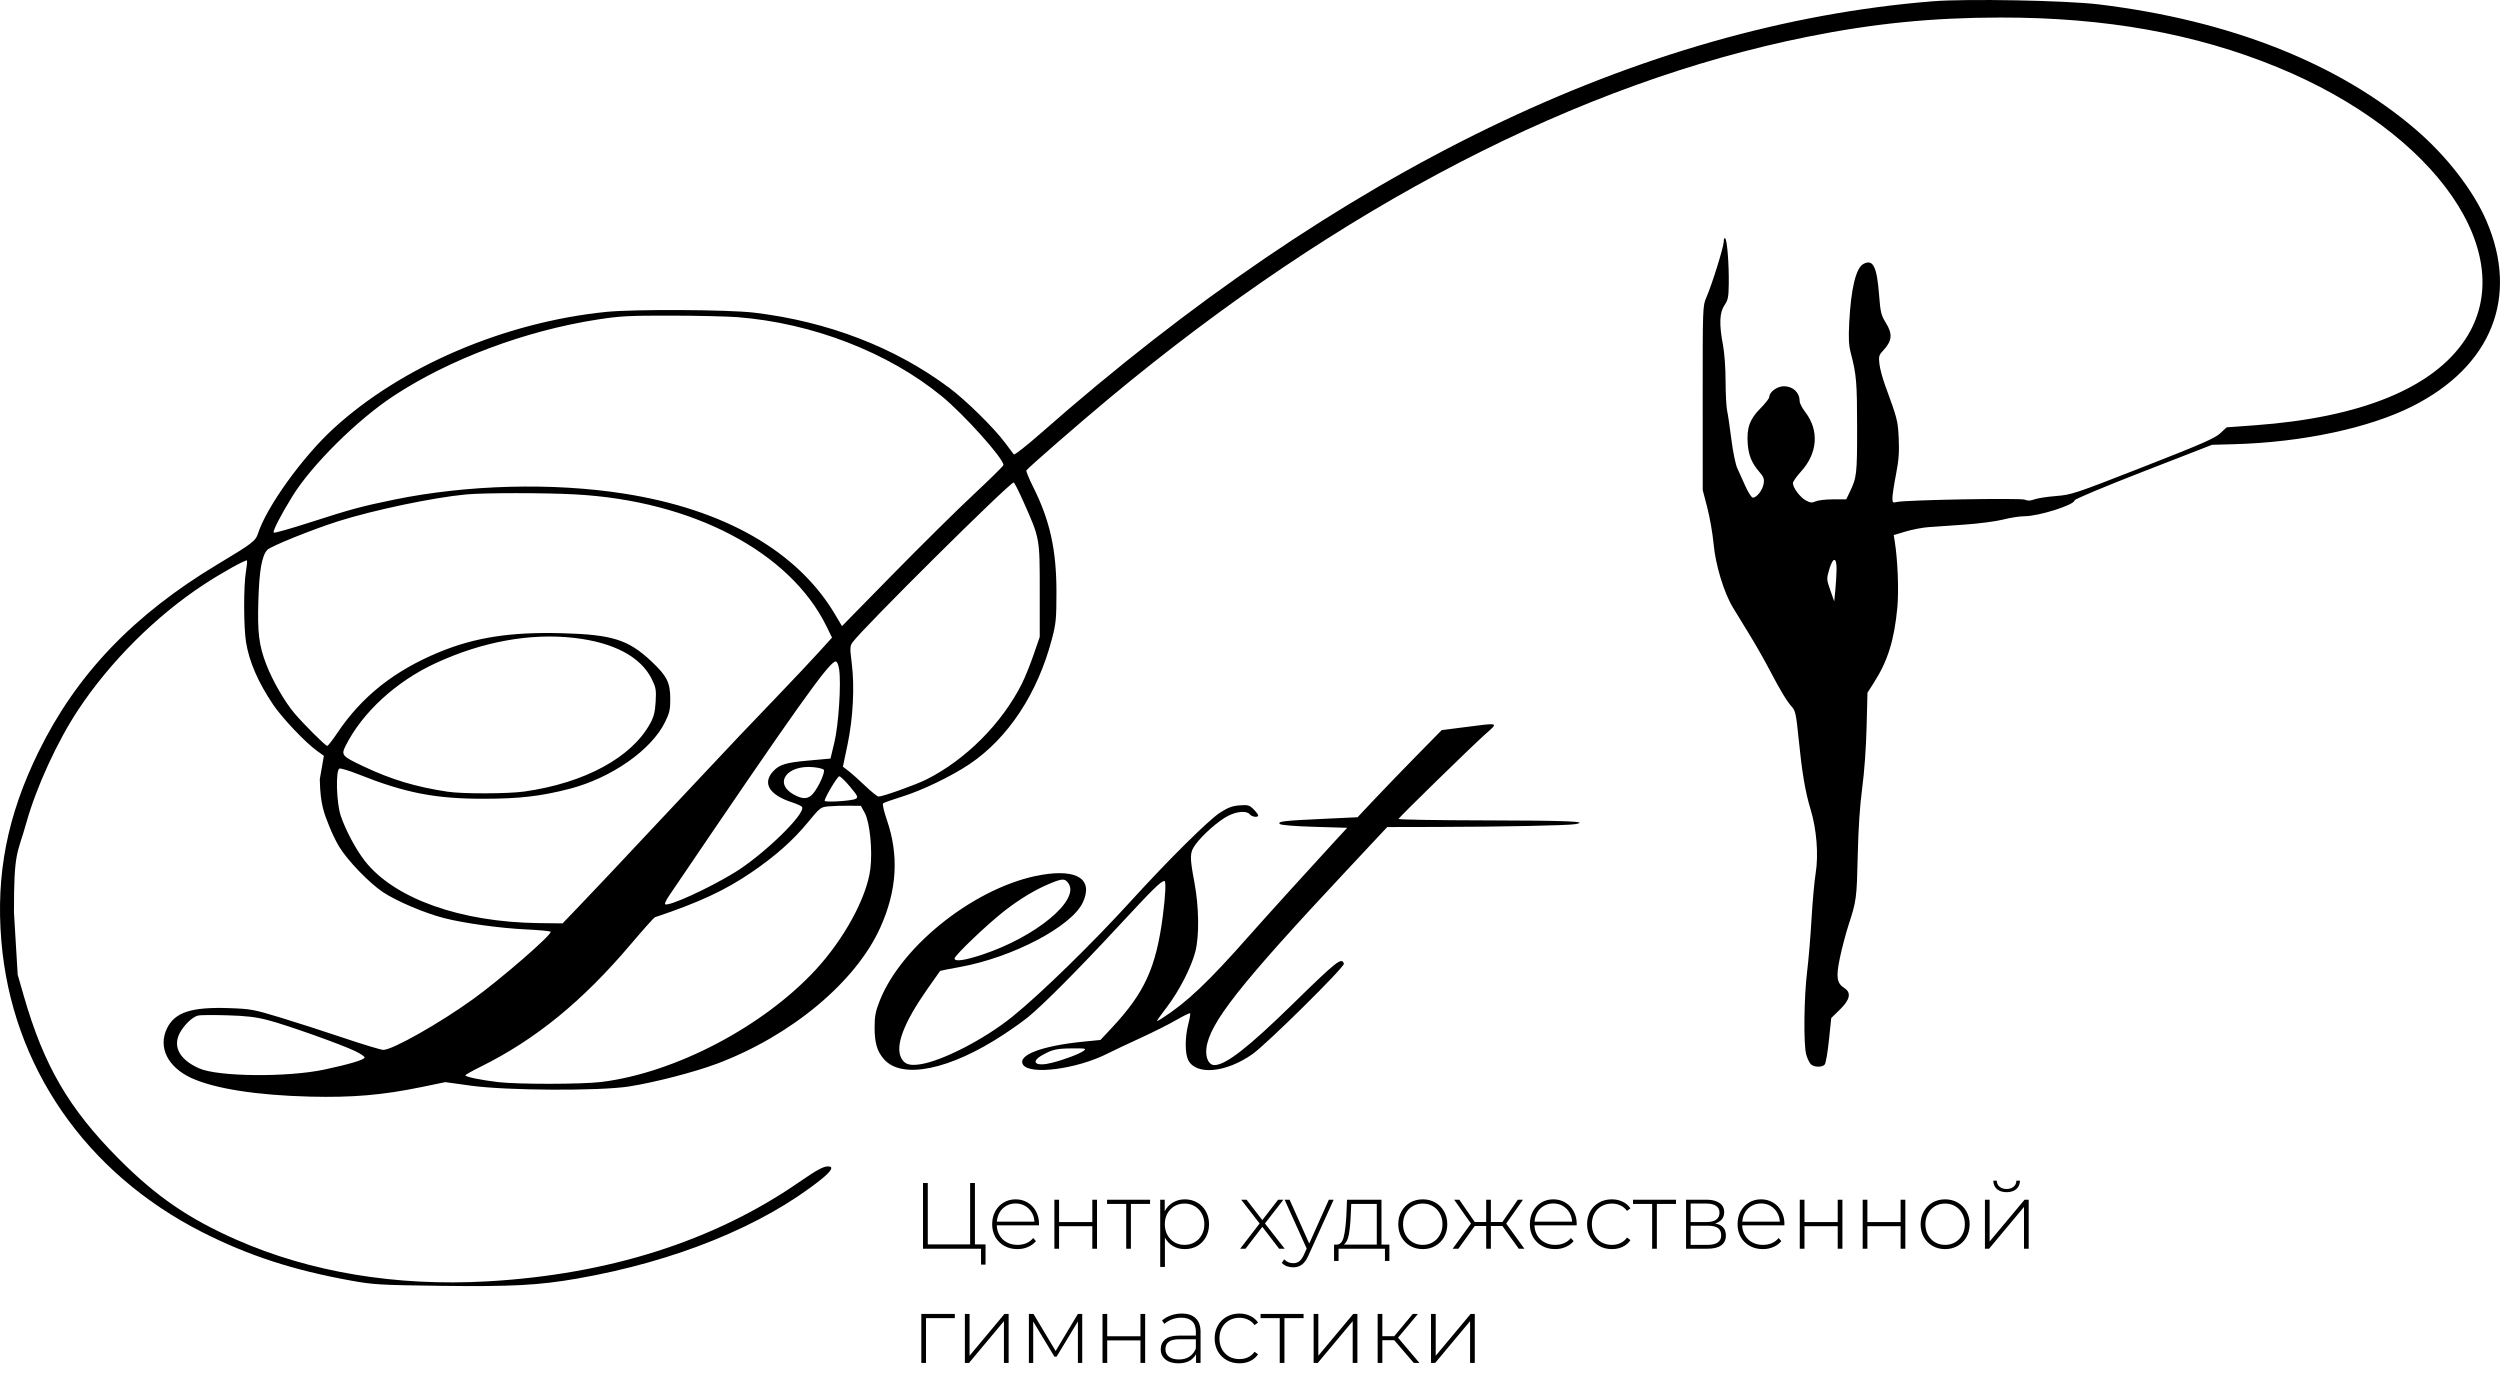 <?xml version="1.0" encoding="UTF-8"?> <svg xmlns="http://www.w3.org/2000/svg" width="985" height="546" viewBox="0 0 985 546" fill="none"><path fill-rule="evenodd" clip-rule="evenodd" d="M761.566 0.504C646.521 9.716 527.482 67.352 410.114 170.667C404.517 175.595 399.716 179.36 399.445 179.035C399.174 178.71 397.622 176.651 395.997 174.458C391.632 168.573 380.578 157.704 373.877 152.71C352.541 136.808 326.131 126.652 297.083 123.18C286.906 121.964 249.712 121.779 238.789 122.891C198.732 126.968 158.149 144.331 131.408 168.834C119.185 180.035 105.069 199.653 101.668 210.162C100.701 213.152 99.455 214.104 85.759 222.321C52.573 242.231 30.125 265.734 15.184 296.215C2.875 321.327 -1.662 344.405 0.532 370.737C4.639 420.03 33.688 462.138 79.679 485.47C97.927 494.726 115.454 500.429 138.438 504.586C147.098 506.152 149.718 506.305 173.318 506.615C201.451 506.984 212.256 506.413 227.471 503.754C266.104 497.001 300.479 483.035 323.386 464.786C327.665 461.377 328.647 459.565 326.215 459.565C324.356 459.565 321.791 460.968 314.686 465.872C281.104 489.046 239.709 502.187 191.859 504.866C155.994 506.873 122.227 501.256 93.124 488.439C74.255 480.129 61.487 471.349 46.781 456.569C27.165 436.854 17.303 419.943 9.392 392.455L6.972 384.045L5.5 359.5C5.464 334.918 6.842 336.822 10.385 324.161C14.337 310.038 22.62 292.011 30.869 279.581C43.454 260.614 61.448 242.685 80.344 230.284C87.301 225.717 96.869 220.383 97.309 220.824C97.464 220.979 97.269 223.035 96.877 225.392C95.949 230.959 95.982 247.012 96.934 252.966C98.171 260.706 101.697 268.834 107.646 277.663C111.154 282.869 120.256 292.483 124.746 295.724L127.609 297.791L126 307C126.148 317.549 128.077 321.213 129.641 325.32C130.581 327.787 132.359 331.485 133.594 333.537C136.843 338.938 145.466 347.896 150.894 351.509C156.249 355.073 167.342 359.781 175.015 361.746C182.921 363.77 197.232 365.734 207.474 366.202C212.514 366.431 216.778 366.846 216.949 367.124C217.59 368.162 197.426 385.686 186.541 393.554C173.377 403.067 154.678 413.654 151.037 413.654C150.134 413.654 143.205 411.568 135.639 409.017C128.073 406.466 116.798 402.835 110.583 400.946C99.924 397.708 98.777 397.496 90.313 397.204C75.401 396.691 68.875 398.818 65.79 405.197C62.197 412.628 66.061 420.457 75.444 424.757C84.586 428.948 101.254 431.555 122.214 432.073C138.793 432.484 150.805 431.454 165.951 428.324L175.461 426.36L185.557 427.758C199.671 429.713 236.189 429.895 247.825 428.068C258.003 426.469 273.74 422.394 282.553 419.074C311.814 408.052 337.249 386.822 346.858 365.403C353.435 350.745 354.252 337.045 349.39 322.94C348.273 319.702 347.621 316.823 347.938 316.531C348.254 316.239 351.506 315.081 355.164 313.957C363.055 311.532 374.756 305.916 381.915 301.116C397.21 290.863 408.824 273.238 414.473 251.707C416.059 245.661 416.237 243.804 416.239 233.337C416.24 216.568 413.683 205.051 407.001 191.72C405.388 188.502 404.216 185.63 404.397 185.338C405.006 184.351 425.524 166.492 437.238 156.753C528.151 81.168 621.968 32.615 712.121 14.494C738.255 9.241 761.257 6.946 788.15 6.91C829.525 6.854 864.904 13.199 897.304 26.486C960.048 52.216 993.345 100.493 971.291 133.757C958.582 152.927 930.125 164.531 888.383 167.566L877.296 168.373L874.759 170.734C872.664 172.685 867.367 174.995 844.309 184.014C817.368 194.553 816.176 194.95 810.082 195.433C806.61 195.708 802.773 196.302 801.557 196.753C799.964 197.344 798.917 197.378 797.818 196.877C796.206 196.141 750.575 196.97 747.296 197.794C745.773 198.177 745.615 198.026 745.615 196.182C745.615 195.063 746.245 190.914 747.016 186.961C748.102 181.389 748.344 178.205 748.093 172.788C747.765 165.708 747.62 165.144 742.671 151.626C741.693 148.953 740.715 145.271 740.499 143.446C740.153 140.521 740.306 139.911 741.782 138.326C745.558 134.271 745.824 131.699 742.948 127.067C741.17 124.203 740.88 122.989 740.358 116.21C739.496 105.023 737.996 102.017 734.245 103.959C731.257 105.506 729.297 113.536 728.599 127.093C728.268 133.5 728.409 136.061 729.269 139.339C731.427 147.551 731.695 150.769 731.699 168.483C731.703 187.157 731.595 188.061 728.623 194.246L727.425 196.742H722.262C719.423 196.742 716.318 197.098 715.362 197.534C713.929 198.188 713.254 198.126 711.51 197.181C709.256 195.959 706.403 192.147 706.403 190.357C706.403 189.762 707.84 187.702 709.597 185.778C716.129 178.622 716.81 169.632 711.361 162.485C710.097 160.826 709.062 158.853 709.062 158.101C709.062 154.671 706.496 152.213 702.884 152.183C700.222 152.16 697.099 154.444 697.099 156.412C697.099 156.954 695.513 158.989 693.573 160.934C689.36 165.161 688.11 168.704 688.614 174.993C688.98 179.558 690.243 182.55 693.273 186.032C694.908 187.91 695.181 188.696 694.869 190.619C694.468 193.096 692.152 196.076 690.628 196.076C690.12 196.076 688.803 194.055 687.701 191.585C686.599 189.115 685.145 185.896 684.472 184.432C683.798 182.968 682.758 177.878 682.161 173.121C681.563 168.363 680.81 163.273 680.486 161.809C680.163 160.345 679.89 155.106 679.88 150.165C679.87 144.929 679.438 138.962 678.844 135.86C677.304 127.81 677.482 123.126 679.44 120.259C680.835 118.217 681.065 117.078 681.134 111.906C681.238 104.121 680.52 94.777 679.756 93.974C679.39 93.59 679.155 94.064 679.155 95.187C679.155 97.245 674.541 112.07 672.295 117.229C670.865 120.515 670.847 121.009 670.86 156.819L670.874 193.082L672.685 200.068C673.682 203.911 674.791 210.293 675.152 214.252C675.909 222.576 679.198 233.432 682.749 239.326C683.961 241.338 686.89 246.129 689.257 249.972C691.624 253.814 695.217 260.125 697.242 263.994C701.578 272.282 704.01 276.299 706.073 278.583C707.382 280.031 707.714 281.626 708.637 290.892C709.972 304.28 711.284 312.059 713.355 318.838C715.738 326.643 716.553 336.727 715.384 343.955C714.87 347.136 714.125 355.362 713.729 362.235C713.333 369.107 712.554 378.413 711.997 382.915C710.762 392.909 710.558 411.559 711.642 415.454C712.07 416.993 712.882 418.714 713.447 419.28C714.714 420.548 717.942 420.623 718.951 419.407C719.361 418.912 720.106 414.59 720.604 409.802L721.512 401.099L724.923 397.772C728.901 393.893 729.492 391.155 726.741 389.351C723.655 387.327 723.314 385.054 724.933 377.325C725.734 373.504 727.291 367.616 728.393 364.239C731.437 354.913 731.563 353.947 731.955 336.803C732.195 326.311 732.796 317.297 733.706 310.521C734.527 304.414 735.233 294.644 735.437 286.567L735.781 272.927L738.337 268.935C743.774 260.442 746.354 252.153 747.556 239.312C748.171 232.743 747.705 220.704 746.56 213.528L746.126 210.817L750.84 209.411C753.432 208.638 757.43 207.867 759.723 207.698C762.016 207.529 768.453 207.078 774.028 206.696C779.603 206.314 786.454 205.415 789.254 204.699C792.053 203.982 795.823 203.395 797.631 203.395C803.293 203.395 817.393 198.919 817.393 197.121C817.393 196.67 829.396 191.643 844.476 185.781L871.558 175.251L880.198 175.018C906.943 174.294 933.381 168.677 950.424 160.099C981.674 144.369 992.601 117.082 979.672 87.059C974.506 75.062 963.956 61.436 951.728 50.966C921.24 24.863 878.468 7.994 826.885 1.727C814.058 0.169 774.904 -0.564 761.566 0.504ZM290.692 124.97C320.216 127.315 349.959 138.839 371.04 156.1C379.833 163.3 395.367 180.618 395.367 183.22C395.367 183.558 390.093 188.76 383.646 194.779C377.2 200.799 362.884 214.941 351.834 226.206L331.743 246.688L328.981 242.034C314.233 217.181 285.369 200.673 245.827 194.475C217.759 190.076 184.182 190.948 155.444 196.824C142.569 199.457 138.272 200.618 122.059 205.849C114.481 208.294 108.089 210.102 107.855 209.867C107.33 209.342 110.617 202.943 115.282 195.411C122.886 183.133 140.764 165.422 155.042 156.022C177.085 141.511 206.953 130.314 235.391 125.9C244.298 124.518 247.749 124.335 264.44 124.36C274.858 124.376 286.671 124.651 290.692 124.97ZM403.195 197.573C409.722 212.226 409.657 211.87 409.657 232.672V250.97L407.2 258.07C405.849 261.976 403.789 267.066 402.624 269.381C394.71 285.098 380.453 299.377 364.909 307.157C360.761 309.233 347.827 313.848 346.155 313.848C345.683 313.848 343.328 311.965 340.923 309.665C338.518 307.364 335.549 304.714 334.325 303.775L332.1 302.069L333.905 293.486C336.114 282.978 336.76 270.508 335.576 261.21C334.841 255.435 334.869 254.549 335.829 253.177C339.523 247.894 397.773 190.088 399.402 190.088C399.654 190.088 401.36 193.457 403.195 197.573ZM226.701 194.797C272.92 197.314 311.244 217.446 325.637 246.768L327.82 251.215L322.548 257.029C319.649 260.227 312.94 267.358 307.64 272.875C295.07 285.961 287.377 294.07 276.4 305.8C271.467 311.071 266.969 315.862 266.404 316.446C265.84 317.03 262.85 320.209 259.758 323.51C243.931 340.417 234.226 350.714 228.263 356.929L221.662 363.81L212.313 363.702C181.49 363.348 155.416 354.056 143.812 339.293C140.251 334.761 136.164 327.106 134.235 321.355C132.539 316.294 132.199 303.409 133.747 302.815C134.241 302.624 137.606 303.647 141.224 305.086C159.663 312.422 171.533 314.733 190.669 314.712C204.706 314.697 213.177 313.711 224.472 310.776C240.86 306.519 256.602 295.526 261.986 284.581C263.812 280.866 264.104 279.57 264.086 275.266C264.058 268.893 262.753 266.311 256.664 260.582C247.54 251.997 241.221 250.01 221.359 249.483C201.144 248.946 187.079 251.128 172.913 256.999C155.299 264.299 142.545 274.424 132.945 288.73C131.041 291.566 129.234 293.887 128.927 293.887C128.231 293.887 119.692 285.374 115.91 280.912C112.196 276.529 107.376 268.162 104.964 261.913C102.008 254.253 101.4 249.352 101.801 236.42C102.167 224.651 103.164 219.028 105.308 216.656C106.567 215.264 123.01 208.623 133.171 205.403C147.256 200.939 170.772 196.006 183.69 194.804C190.817 194.141 214.596 194.137 226.701 194.797ZM723.606 224.521C723.563 226.626 723.338 230.285 723.107 232.653L722.686 236.958L721.148 232.571C719.652 228.306 719.64 228.079 720.696 224.439C722.192 219.29 723.711 219.332 723.606 224.521ZM226.225 251.334C241.872 253.126 252.525 258.802 256.848 267.649C258.432 270.89 258.595 271.859 258.329 276.46C258.098 280.445 257.616 282.39 256.219 284.958C248.882 298.455 230.395 308.481 206.619 311.858C200.144 312.779 182.329 312.822 176.38 311.934C163.845 310.06 154.119 307.131 143.149 301.926C134.668 297.902 134.332 297.506 136.211 293.771C142.814 280.652 156.081 268.482 171.612 261.299C189.969 252.808 208.918 249.35 226.225 251.334ZM330.625 263.758C331.465 269.367 330.395 285.676 328.735 292.556L327.209 298.877L318.472 299.665C309.506 300.474 307.047 301.235 304.559 303.97C300.297 308.657 303.135 313.228 312.117 316.145C314.032 316.767 315.78 317.57 316.002 317.929C317.595 320.51 300.843 336.791 289.363 343.819C279.045 350.135 263.153 357.361 262.037 356.244C261.816 356.023 262.51 354.553 263.578 352.977C313.958 278.631 326.768 260.618 329.26 260.618C329.817 260.618 330.332 261.803 330.625 263.758ZM576.904 286.527L568.029 287.667L558.269 297.597C552.9 303.058 545.442 310.782 541.694 314.76L534.88 321.993L521.449 322.621C505.519 323.365 503.239 323.635 504.254 324.651C504.704 325.101 509.928 325.529 517.895 325.769L530.807 326.157L526.186 331.148C519.006 338.901 497.938 362.146 492.405 368.419C475.997 387.02 467.568 395.006 457.674 401.328C456.669 401.97 455.847 402.367 455.847 402.208C455.847 402.051 457.653 399.546 459.861 396.643C464.572 390.446 469.339 381.158 470.934 375.062C472.563 368.84 472.421 357.435 470.593 347.647C468.684 337.421 468.727 335.908 471.02 332.744C473.772 328.946 480.147 323.332 483.831 321.464C487.458 319.624 491.171 319.351 492.4 320.834C493.285 321.902 495.723 322.213 495.723 321.257C495.723 320.941 494.904 319.863 493.903 318.86C492.268 317.224 491.708 317.066 488.42 317.307C485.594 317.514 483.845 318.158 480.769 320.124C476.295 322.983 460.403 338.729 445.802 354.768C430.359 371.735 410.116 391.493 398.875 400.57C387.887 409.444 371.258 418.025 362.503 419.34C358.316 419.968 356.364 419.315 355.097 416.861C352.627 412.079 356.009 403.105 365.295 389.804C368.018 385.905 370.315 382.639 370.402 382.547C370.487 382.455 373.911 381.775 378.009 381.036C399.006 377.251 422.369 364.971 426.69 355.448C430.767 346.463 424.479 342.309 410.407 344.689C385.165 348.958 355.452 372.041 346.642 394.225C344.976 398.421 344.605 400.312 344.595 404.672C344.58 410.863 345.558 414.222 348.281 417.328C355.374 425.415 374.232 421.538 395.367 407.647C398.84 405.365 403.177 402.279 405.004 400.79C410.985 395.916 425.135 381.688 440.684 364.911C454.302 350.219 457.458 347.117 458.794 347.117C459.462 347.117 459.194 352.847 458.15 360.889C455.512 381.192 450.999 391.109 438.13 404.879L433.582 409.745L426.936 410.405C410.464 412.041 400.747 415.736 403.078 419.476C405.678 423.649 424.156 421.25 436.241 415.171C438.8 413.883 444.765 411.062 449.497 408.9C454.229 406.739 460.461 403.607 463.346 401.942C466.232 400.275 468.732 399.052 468.903 399.223C469.074 399.394 468.748 401.332 468.179 403.53C466.841 408.7 466.844 415.133 468.186 417.732C471.308 423.777 483.133 422.641 493.494 415.3C499.226 411.24 529.9 380.902 529.498 379.692C528.62 377.055 526.845 378.454 509.257 395.66C491.866 412.673 482.921 419.643 478.481 419.643C476.257 419.643 474.882 416.76 475.324 413.024C476.496 403.122 488.418 387.999 530.549 342.975L546.565 325.858L566.171 325.817C591.637 325.765 617.726 325.236 620.669 324.711C626.562 323.661 617.725 323.292 585.224 323.23C566.276 323.193 550.874 322.939 550.996 322.664C551.345 321.88 579.936 293.969 585.103 289.369C590.541 284.53 591.057 284.709 576.904 286.527ZM324.54 303.23C325.283 303.964 322.639 309.943 320.374 312.653C318.462 314.94 316.245 315.037 312.637 312.991C304.712 308.498 310.125 301.218 320.599 302.282C322.427 302.467 324.201 302.894 324.54 303.23ZM334.923 309.962C338.034 313.704 338.225 314.121 337.108 314.747C335.654 315.563 324.919 316.233 324.919 315.508C324.919 314.262 329.94 305.863 330.684 305.863C331.142 305.863 333.05 307.708 334.923 309.962ZM340.703 320.263C342.72 323.93 343.831 335.053 342.912 342.386C341.504 353.629 332.595 369.997 321.203 382.275C300.444 404.646 265.798 422.741 236.913 426.297C229.328 427.231 204.106 427.266 196.322 426.354C189.517 425.557 183.358 424.285 183.358 423.677C183.358 423.451 185.975 421.972 189.173 420.391C211.008 409.597 229.49 394.519 248.68 371.845C253.429 366.233 257.648 361.53 258.053 361.394C275.466 355.555 285.627 350.833 296.007 343.76C305.494 337.294 312.359 331.215 318.273 324.041C323.179 318.09 323.311 317.989 326.581 317.694C328.408 317.53 331.993 317.42 334.545 317.451L339.188 317.507L340.703 320.263ZM421.036 348.145C425.384 354.789 408.112 369.067 387.308 376.027C380.148 378.422 376.094 379.004 376.094 377.637C376.094 376.476 389.017 364.141 395.617 359.001C401.932 354.083 407.948 350.471 413.921 348.011C418.671 346.055 419.68 346.074 421.036 348.145ZM105.718 401.972C113.096 403.891 134.82 411.626 140.108 414.216C142.091 415.188 143.695 416.282 143.674 416.648C143.622 417.521 137.739 419.289 127.863 421.399C113.295 424.51 86.017 424.261 78.485 420.946C70.213 417.306 67.611 411.642 71.538 405.822C73.543 402.85 75.967 400.719 78.02 400.122C78.75 399.91 83.846 399.866 89.344 400.025C97.165 400.25 100.729 400.674 105.718 401.972ZM426.976 414.008C425.364 415.229 419.499 417.447 414.464 418.74C408.067 420.384 405.734 418.498 410.704 415.702C414.654 413.479 416.336 413.107 422.616 413.067C427.721 413.035 428.141 413.125 426.976 414.008Z" fill="black"></path><path d="M388.304 490.298V498.253H386.528V492H363.662V466.1H365.549V490.298H382.236V466.1H384.123V490.298H388.304ZM409.343 482.787H392.73C392.779 484.292 393.162 485.636 393.877 486.82C394.592 487.979 395.554 488.88 396.763 489.521C397.996 490.162 399.378 490.483 400.907 490.483C402.165 490.483 403.324 490.261 404.385 489.817C405.47 489.348 406.371 488.67 407.086 487.782L408.159 489.003C407.32 490.014 406.26 490.791 404.977 491.334C403.719 491.877 402.35 492.148 400.87 492.148C398.946 492.148 397.232 491.729 395.727 490.89C394.222 490.051 393.038 488.892 392.175 487.412C391.336 485.932 390.917 484.242 390.917 482.343C390.917 480.468 391.312 478.791 392.101 477.311C392.915 475.806 394.025 474.635 395.431 473.796C396.837 472.957 398.416 472.538 400.167 472.538C401.918 472.538 403.485 472.957 404.866 473.796C406.272 474.61 407.37 475.757 408.159 477.237C408.973 478.717 409.38 480.394 409.38 482.269L409.343 482.787ZM400.167 474.166C398.81 474.166 397.589 474.474 396.504 475.091C395.419 475.683 394.543 476.534 393.877 477.644C393.236 478.729 392.866 479.963 392.767 481.344H407.567C407.493 479.963 407.123 478.729 406.457 477.644C405.791 476.559 404.915 475.708 403.83 475.091C402.745 474.474 401.524 474.166 400.167 474.166ZM415.425 472.686H417.275V481.492H430.373V472.686H432.223V492H430.373V483.12H417.275V492H415.425V472.686ZM453.125 474.351H445.577V492H443.727V474.351H436.179V472.686H453.125V474.351ZM466.817 472.538C468.618 472.538 470.246 472.957 471.701 473.796C473.156 474.635 474.291 475.794 475.105 477.274C475.944 478.754 476.363 480.444 476.363 482.343C476.363 484.242 475.944 485.944 475.105 487.449C474.291 488.929 473.156 490.088 471.701 490.927C470.246 491.741 468.618 492.148 466.817 492.148C465.115 492.148 463.573 491.753 462.192 490.964C460.811 490.15 459.738 489.028 458.973 487.597V499.178H457.123V472.686H458.899V477.237C459.664 475.757 460.737 474.61 462.118 473.796C463.524 472.957 465.09 472.538 466.817 472.538ZM466.706 490.483C468.186 490.483 469.518 490.138 470.702 489.447C471.886 488.756 472.811 487.794 473.477 486.561C474.168 485.328 474.513 483.922 474.513 482.343C474.513 480.764 474.168 479.358 473.477 478.125C472.811 476.892 471.886 475.93 470.702 475.239C469.518 474.548 468.186 474.203 466.706 474.203C465.226 474.203 463.894 474.548 462.71 475.239C461.551 475.93 460.626 476.892 459.935 478.125C459.269 479.358 458.936 480.764 458.936 482.343C458.936 483.922 459.269 485.328 459.935 486.561C460.626 487.794 461.551 488.756 462.71 489.447C463.894 490.138 465.226 490.483 466.706 490.483ZM503.981 492L497.358 483.379L490.735 492H488.626L496.285 482.047L489.033 472.686H491.142L497.358 480.715L503.574 472.686H505.646L498.394 482.047L506.164 492H503.981ZM525.456 472.686L515.54 494.627C514.8 496.329 513.937 497.538 512.95 498.253C511.988 498.968 510.841 499.326 509.509 499.326C508.621 499.326 507.783 499.178 506.993 498.882C506.229 498.586 505.575 498.154 505.032 497.587L505.957 496.181C506.944 497.192 508.14 497.698 509.546 497.698C510.484 497.698 511.285 497.439 511.951 496.921C512.617 496.403 513.234 495.515 513.801 494.257L514.837 491.926L506.142 472.686H508.103L515.836 489.965L523.569 472.686H525.456ZM547.41 490.372V496.81H545.671V492H527.393V496.81H525.617V490.372H526.764C528.071 490.298 528.959 489.287 529.428 487.338C529.921 485.365 530.267 482.602 530.464 479.05L530.723 472.686H544.302V490.372H547.41ZM532.166 479.161C532.043 482.096 531.796 484.538 531.426 486.487C531.056 488.436 530.39 489.731 529.428 490.372H542.452V474.351H532.388L532.166 479.161ZM560.57 492.148C558.745 492.148 557.092 491.729 555.612 490.89C554.157 490.051 553.01 488.892 552.171 487.412C551.332 485.907 550.913 484.218 550.913 482.343C550.913 480.468 551.332 478.791 552.171 477.311C553.01 475.806 554.157 474.635 555.612 473.796C557.092 472.957 558.745 472.538 560.57 472.538C562.395 472.538 564.036 472.957 565.491 473.796C566.971 474.635 568.13 475.806 568.969 477.311C569.808 478.791 570.227 480.468 570.227 482.343C570.227 484.218 569.808 485.907 568.969 487.412C568.13 488.892 566.971 490.051 565.491 490.89C564.036 491.729 562.395 492.148 560.57 492.148ZM560.57 490.483C562.05 490.483 563.37 490.138 564.529 489.447C565.713 488.756 566.638 487.794 567.304 486.561C567.995 485.328 568.34 483.922 568.34 482.343C568.34 480.764 567.995 479.358 567.304 478.125C566.638 476.892 565.713 475.93 564.529 475.239C563.37 474.548 562.05 474.203 560.57 474.203C559.09 474.203 557.758 474.548 556.574 475.239C555.415 475.93 554.49 476.892 553.799 478.125C553.133 479.358 552.8 480.764 552.8 482.343C552.8 483.922 553.133 485.328 553.799 486.561C554.49 487.794 555.415 488.756 556.574 489.447C557.758 490.138 559.09 490.483 560.57 490.483ZM591.956 483.046H587.405V492H585.555V483.046H581.041L574.603 492H572.346L579.561 482.084L572.938 472.686H574.973L581.041 481.455H585.555V472.686H587.405V481.455H591.956L598.024 472.686H600.059L593.436 482.084L600.614 492H598.394L591.956 483.046ZM621.19 482.787H604.577C604.626 484.292 605.008 485.636 605.724 486.82C606.439 487.979 607.401 488.88 608.61 489.521C609.843 490.162 611.224 490.483 612.754 490.483C614.012 490.483 615.171 490.261 616.232 489.817C617.317 489.348 618.217 488.67 618.933 487.782L620.006 489.003C619.167 490.014 618.106 490.791 616.824 491.334C615.566 491.877 614.197 492.148 612.717 492.148C610.793 492.148 609.078 491.729 607.574 490.89C606.069 490.051 604.885 488.892 604.022 487.412C603.183 485.932 602.764 484.242 602.764 482.343C602.764 480.468 603.158 478.791 603.948 477.311C604.762 475.806 605.872 474.635 607.278 473.796C608.684 472.957 610.262 472.538 612.014 472.538C613.765 472.538 615.331 472.957 616.713 473.796C618.119 474.61 619.216 475.757 620.006 477.237C620.82 478.717 621.227 480.394 621.227 482.269L621.19 482.787ZM612.014 474.166C610.657 474.166 609.436 474.474 608.351 475.091C607.265 475.683 606.39 476.534 605.724 477.644C605.082 478.729 604.712 479.963 604.614 481.344H619.414C619.34 479.963 618.97 478.729 618.304 477.644C617.638 476.559 616.762 475.708 615.677 475.091C614.591 474.474 613.37 474.166 612.014 474.166ZM635.078 492.148C633.204 492.148 631.526 491.729 630.046 490.89C628.566 490.051 627.407 488.892 626.568 487.412C625.73 485.907 625.31 484.218 625.31 482.343C625.31 480.444 625.73 478.754 626.568 477.274C627.407 475.769 628.566 474.61 630.046 473.796C631.526 472.957 633.204 472.538 635.078 472.538C636.632 472.538 638.038 472.846 639.296 473.463C640.579 474.055 641.615 474.931 642.404 476.09L641.035 477.089C640.345 476.127 639.481 475.412 638.445 474.943C637.434 474.45 636.312 474.203 635.078 474.203C633.574 474.203 632.217 474.548 631.008 475.239C629.824 475.905 628.887 476.855 628.196 478.088C627.53 479.321 627.197 480.74 627.197 482.343C627.197 483.946 627.53 485.365 628.196 486.598C628.887 487.831 629.824 488.793 631.008 489.484C632.217 490.15 633.574 490.483 635.078 490.483C636.312 490.483 637.434 490.249 638.445 489.78C639.481 489.287 640.345 488.559 641.035 487.597L642.404 488.596C641.615 489.755 640.579 490.643 639.296 491.26C638.038 491.852 636.632 492.148 635.078 492.148ZM660.347 474.351H652.799V492H650.949V474.351H643.4V472.686H660.347V474.351ZM675.741 482.047C678.577 482.54 679.996 484.131 679.996 486.82C679.996 488.497 679.379 489.78 678.146 490.668C676.937 491.556 675.112 492 672.67 492H664.308V472.686H672.448C674.594 472.686 676.271 473.118 677.48 473.981C678.713 474.82 679.33 476.028 679.33 477.607C679.33 478.742 679.009 479.691 678.368 480.456C677.751 481.196 676.875 481.726 675.741 482.047ZM666.121 481.492H672.337C673.989 481.492 675.26 481.184 676.148 480.567C677.036 479.926 677.48 479.013 677.48 477.829C677.48 476.62 677.036 475.72 676.148 475.128C675.284 474.511 674.014 474.203 672.337 474.203H666.121V481.492ZM672.633 490.483C676.308 490.483 678.146 489.237 678.146 486.746C678.146 485.439 677.726 484.477 676.888 483.86C676.049 483.243 674.729 482.935 672.929 482.935H666.121V490.483H672.633ZM703.03 482.787H686.417C686.467 484.292 686.849 485.636 687.564 486.82C688.28 487.979 689.242 488.88 690.45 489.521C691.684 490.162 693.065 490.483 694.594 490.483C695.852 490.483 697.012 490.261 698.072 489.817C699.158 489.348 700.058 488.67 700.773 487.782L701.846 489.003C701.008 490.014 699.947 490.791 698.664 491.334C697.406 491.877 696.037 492.148 694.557 492.148C692.633 492.148 690.919 491.729 689.414 490.89C687.91 490.051 686.726 488.892 685.862 487.412C685.024 485.932 684.604 484.242 684.604 482.343C684.604 480.468 684.999 478.791 685.788 477.311C686.602 475.806 687.712 474.635 689.118 473.796C690.524 472.957 692.103 472.538 693.854 472.538C695.606 472.538 697.172 472.957 698.553 473.796C699.959 474.61 701.057 475.757 701.846 477.237C702.66 478.717 703.067 480.394 703.067 482.269L703.03 482.787ZM693.854 474.166C692.498 474.166 691.277 474.474 690.191 475.091C689.106 475.683 688.23 476.534 687.564 477.644C686.923 478.729 686.553 479.963 686.454 481.344H701.254C701.18 479.963 700.81 478.729 700.144 477.644C699.478 476.559 698.603 475.708 697.517 475.091C696.432 474.474 695.211 474.166 693.854 474.166ZM709.112 472.686H710.962V481.492H724.06V472.686H725.91V492H724.06V483.12H710.962V492H709.112V472.686ZM733.899 472.686H735.749V481.492H748.847V472.686H750.697V492H748.847V483.12H735.749V492H733.899V472.686ZM766.382 492.148C764.557 492.148 762.904 491.729 761.424 490.89C759.969 490.051 758.822 488.892 757.983 487.412C757.145 485.907 756.725 484.218 756.725 482.343C756.725 480.468 757.145 478.791 757.983 477.311C758.822 475.806 759.969 474.635 761.424 473.796C762.904 472.957 764.557 472.538 766.382 472.538C768.208 472.538 769.848 472.957 771.303 473.796C772.783 474.635 773.943 475.806 774.781 477.311C775.62 478.791 776.039 480.468 776.039 482.343C776.039 484.218 775.62 485.907 774.781 487.412C773.943 488.892 772.783 490.051 771.303 490.89C769.848 491.729 768.208 492.148 766.382 492.148ZM766.382 490.483C767.862 490.483 769.182 490.138 770.341 489.447C771.525 488.756 772.45 487.794 773.116 486.561C773.807 485.328 774.152 483.922 774.152 482.343C774.152 480.764 773.807 479.358 773.116 478.125C772.45 476.892 771.525 475.93 770.341 475.239C769.182 474.548 767.862 474.203 766.382 474.203C764.902 474.203 763.57 474.548 762.386 475.239C761.227 475.93 760.302 476.892 759.611 478.125C758.945 479.358 758.612 480.764 758.612 482.343C758.612 483.922 758.945 485.328 759.611 486.561C760.302 487.794 761.227 488.756 762.386 489.447C763.57 490.138 764.902 490.483 766.382 490.483ZM782.064 472.686H783.914V489.151L797.678 472.686H799.306V492H797.456V475.535L783.692 492H782.064V472.686ZM790.611 469.726C789.057 469.726 787.799 469.331 786.837 468.542C785.875 467.728 785.382 466.606 785.357 465.175H786.726C786.751 466.186 787.121 466.988 787.836 467.58C788.576 468.172 789.501 468.468 790.611 468.468C791.721 468.468 792.634 468.172 793.349 467.58C794.065 466.988 794.435 466.186 794.459 465.175H795.865C795.841 466.606 795.347 467.728 794.385 468.542C793.423 469.331 792.165 469.726 790.611 469.726ZM376.205 519.351H364.846V537H362.996V517.686H376.205V519.351ZM380.159 517.686H382.009V534.151L395.773 517.686H397.401V537H395.551V520.535L381.787 537H380.159V517.686ZM426.396 517.686V537H424.694V520.646L416.295 534.521H415.444L407.082 520.683V537H405.38V517.686H407.193L415.925 532.301L424.694 517.686H426.396ZM434.394 517.686H436.244V526.492H449.342V517.686H451.192V537H449.342V528.12H436.244V537H434.394V517.686ZM465.583 517.538C467.975 517.538 469.813 518.155 471.096 519.388C472.378 520.597 473.02 522.385 473.02 524.753V537H471.244V533.559C470.627 534.694 469.727 535.582 468.543 536.223C467.359 536.84 465.94 537.148 464.288 537.148C462.142 537.148 460.44 536.642 459.182 535.631C457.948 534.62 457.332 533.288 457.332 531.635C457.332 530.032 457.899 528.737 459.034 527.75C460.193 526.739 462.031 526.233 464.547 526.233H471.17V524.679C471.17 522.878 470.676 521.509 469.69 520.572C468.728 519.635 467.309 519.166 465.435 519.166C464.152 519.166 462.919 519.388 461.735 519.832C460.575 520.276 459.589 520.868 458.775 521.608L457.85 520.276C458.812 519.413 459.971 518.747 461.328 518.278C462.684 517.785 464.103 517.538 465.583 517.538ZM464.547 535.631C466.15 535.631 467.507 535.261 468.617 534.521C469.751 533.781 470.602 532.708 471.17 531.302V527.676H464.584C462.684 527.676 461.303 528.021 460.44 528.712C459.601 529.403 459.182 530.352 459.182 531.561C459.182 532.819 459.65 533.818 460.588 534.558C461.525 535.273 462.845 535.631 464.547 535.631ZM488.343 537.148C486.468 537.148 484.791 536.729 483.311 535.89C481.831 535.051 480.672 533.892 479.833 532.412C478.994 530.907 478.575 529.218 478.575 527.343C478.575 525.444 478.994 523.754 479.833 522.274C480.672 520.769 481.831 519.61 483.311 518.796C484.791 517.957 486.468 517.538 488.343 517.538C489.897 517.538 491.303 517.846 492.561 518.463C493.844 519.055 494.88 519.931 495.669 521.09L494.3 522.089C493.609 521.127 492.746 520.412 491.71 519.943C490.699 519.45 489.576 519.203 488.343 519.203C486.838 519.203 485.482 519.548 484.273 520.239C483.089 520.905 482.152 521.855 481.461 523.088C480.795 524.321 480.462 525.74 480.462 527.343C480.462 528.946 480.795 530.365 481.461 531.598C482.152 532.831 483.089 533.793 484.273 534.484C485.482 535.15 486.838 535.483 488.343 535.483C489.576 535.483 490.699 535.249 491.71 534.78C492.746 534.287 493.609 533.559 494.3 532.597L495.669 533.596C494.88 534.755 493.844 535.643 492.561 536.26C491.303 536.852 489.897 537.148 488.343 537.148ZM513.611 519.351H506.063V537H504.213V519.351H496.665V517.686H513.611V519.351ZM517.572 517.686H519.422V534.151L533.186 517.686H534.814V537H532.964V520.535L519.2 537H517.572V517.686ZM549.342 528.046H544.643V537H542.793V517.686H544.643V526.455H549.342L556.631 517.686H558.666L550.822 527.047L559.258 537H557.038L549.342 528.046ZM563.822 517.686H565.672V534.151L579.436 517.686H581.064V537H579.214V520.535L565.45 537H563.822V517.686Z" fill="black"></path></svg> 